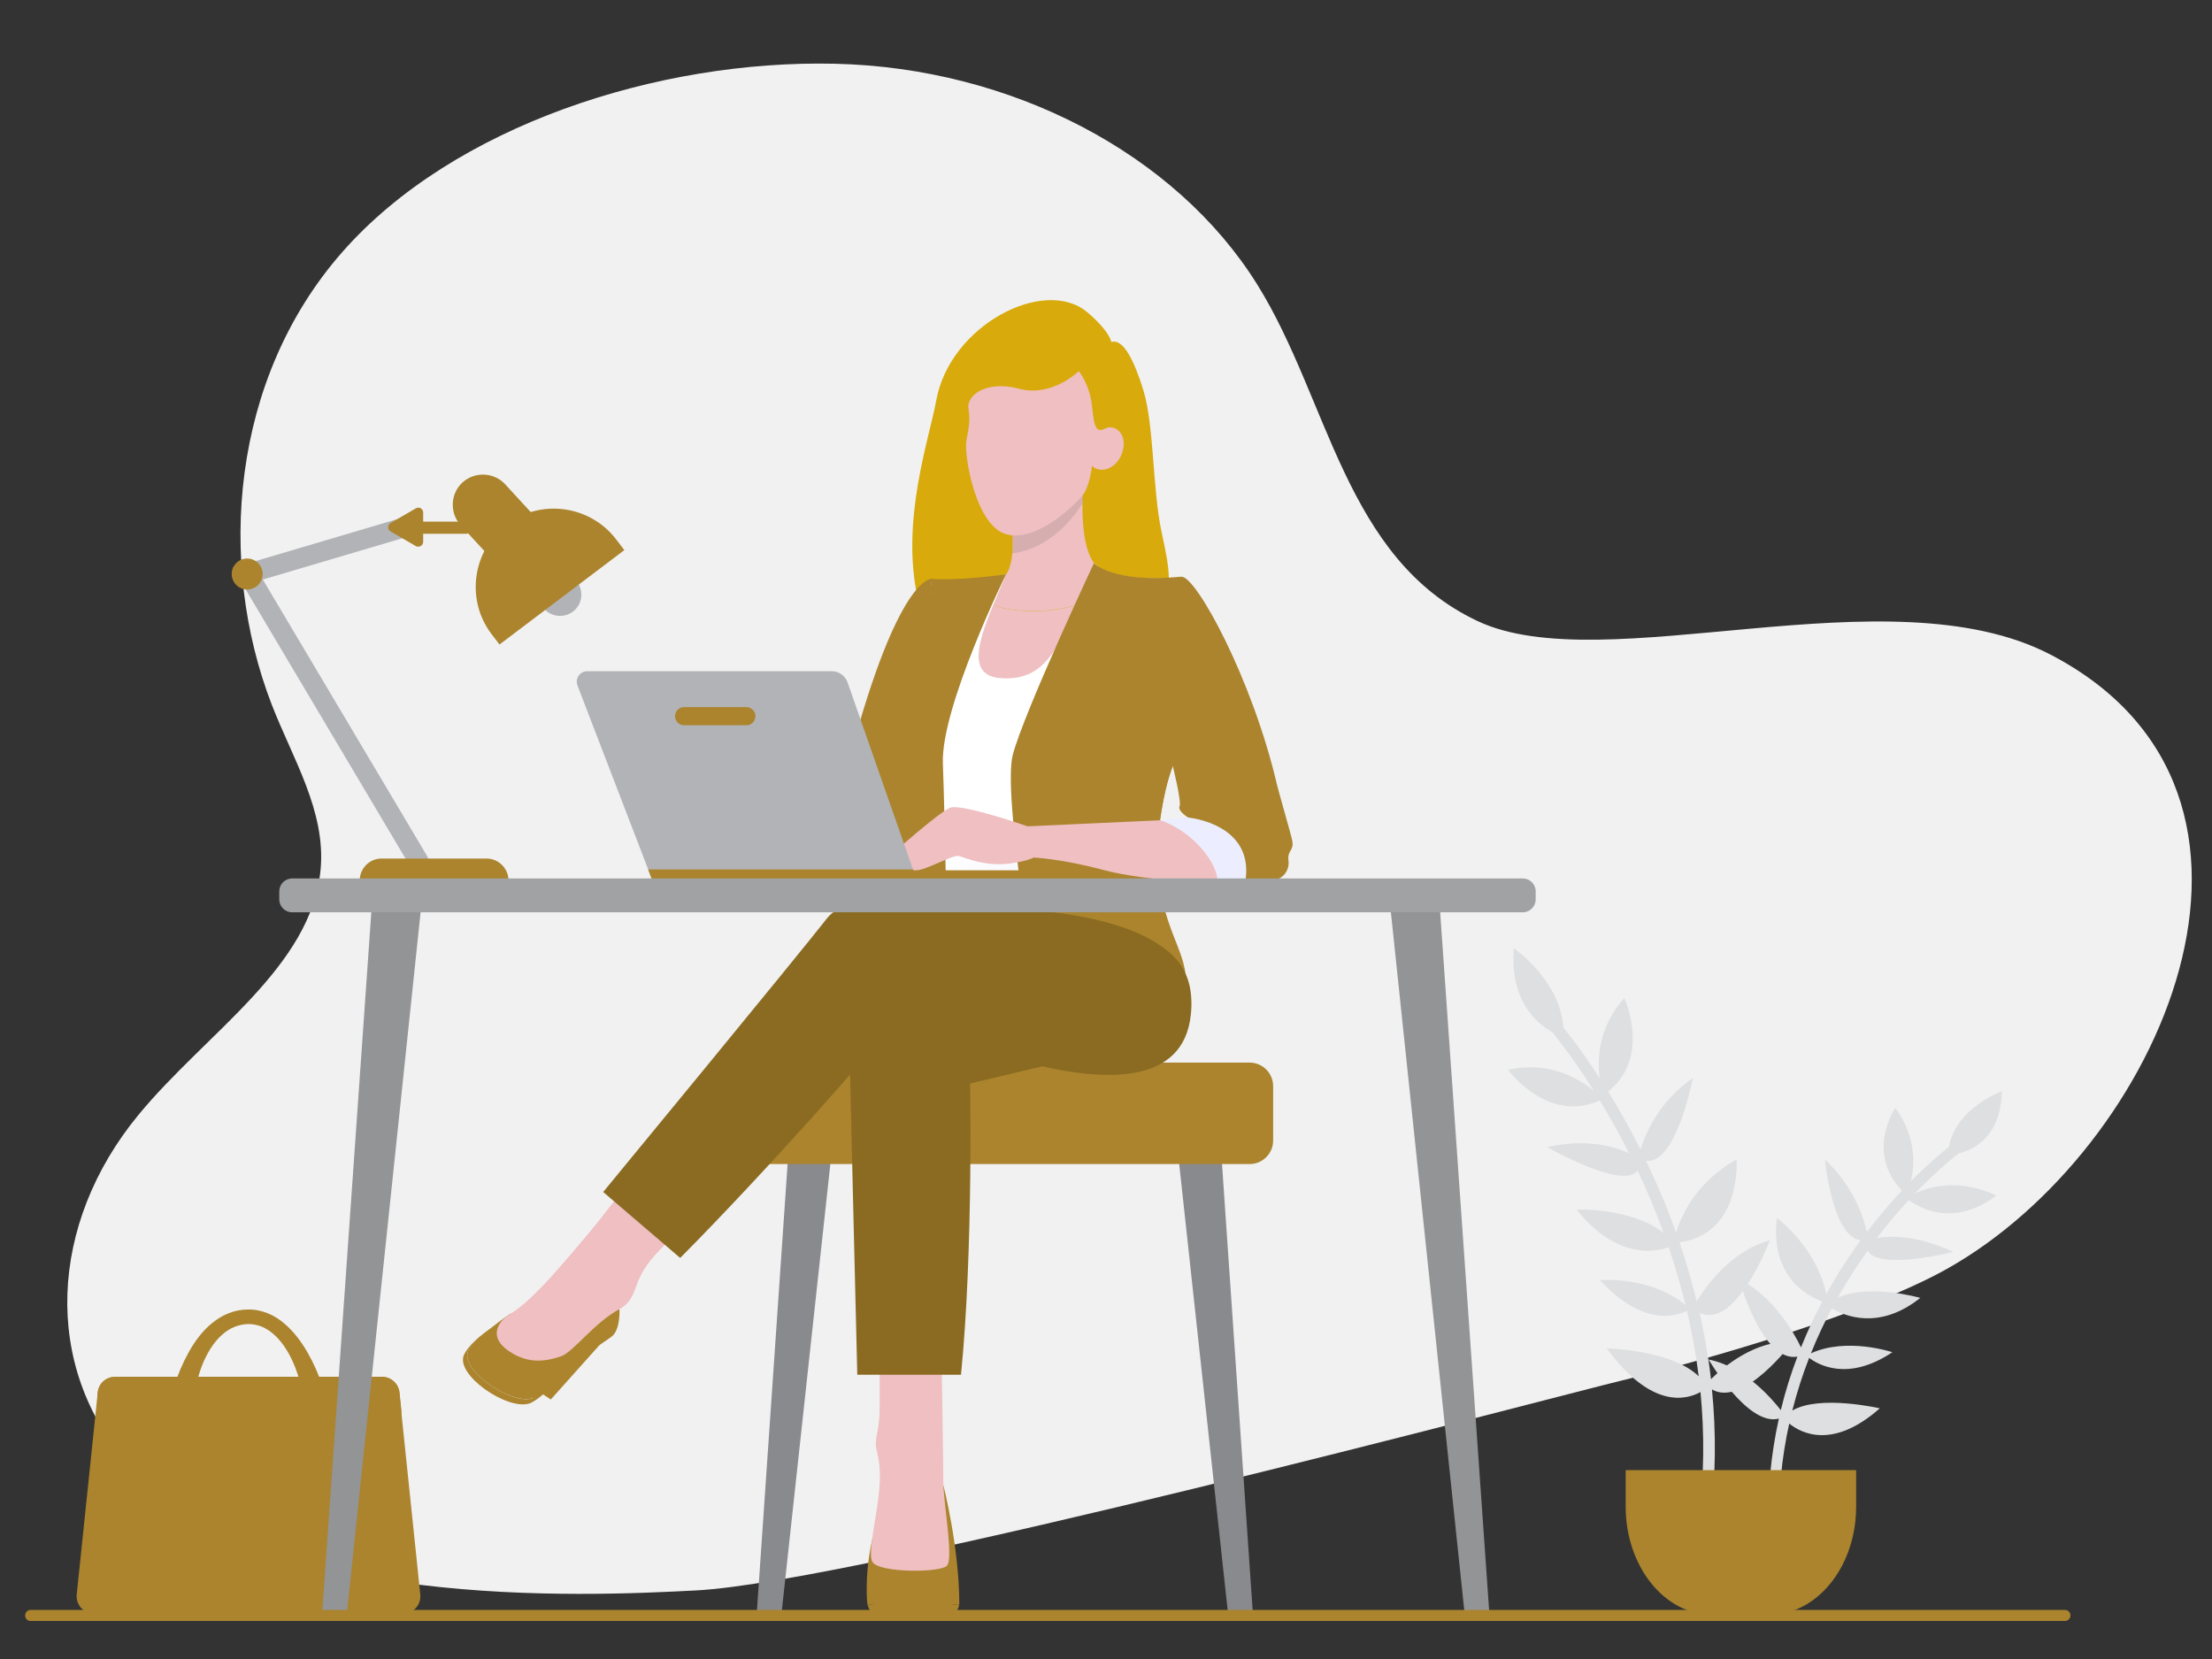 <svg xmlns="http://www.w3.org/2000/svg" xmlns:xlink="http://www.w3.org/1999/xlink" id="1900648424" x="0px" y="0px" viewBox="0 0 1600 1200" style="enable-background:new 0 0 1600 1200;" xml:space="preserve" class="svg u_1900648424" data-icon-custom="true" data-icon-name="4.svg"><rect x="0" y="0" width="1600" height="1200" fill="#333333" stroke="none"/><style type="text/css">.st0-1900648424{fill:#F1F1F2;}	.st1-1900648424{fill:#AB842D;}	.st2-1900648424{fill:#DEDFE0;}	.st3-1900648424{fill:#898A8D;}	.st4-1900648424{fill:#D8AA0B;}	.st5-1900648424{fill:#EFBFC1;}	.st6-1900648424{fill:url(#SVGID_1_);}	.st7-1900648424{opacity:0.16;fill:#515151;enable-background:new    ;}	.st8-1900648424{fill:#FFFFFF;}	.st9-1900648424{fill:#ECEEFF;}	.st10-1900648424{fill:#8A6B21;}	.st11-1900648424{fill:#B2B3B6;}	.st12-1900648424{fill:#FF3A5E;}	.st13-1900648424{fill:#929496;}	.st14-1900648424{fill:#A0A2A4;}</style><path class="st0-1900648424" d="M1173.3,998.5c-50.3,12.2-551.7,145.7-669.9,151.9c-80.1,4.2-316.3,15.2-410.3-91.1&#10;&#9;C30.2,988.1,35.5,885,100,806.6c49.1-59.7,125.3-106.8,131.9-177.7c3.9-42.3-20.3-80.3-35.4-119.4&#10;&#9;c-39.8-102.9-29.4-235.6,51.1-327.2S476.1,43.2,603.8,46.1c127.7,2.9,246.6,65,305.6,159.7c52,83.4,63.2,198.1,159.3,243.4&#10;&#9;c91.8,43.3,297.2-36.7,414.5,24.3c193.8,100.8,79.6,358.3-75.8,444.8C1350.7,949.9,1237,983,1173.3,998.5z"></path><g id="Bag"><g><path class="st1-1900648424" d="M55.5,1153.3l14.9-143.1l0.3-3c0.6-6.4,6-11.3,12.5-11.3h193.1c6.4,0,11.8,4.9,12.5,11.3l1.3,12.5l13.9,133.6&#10;&#9;&#9;&#9;c0.8,7.4-5,13.9-12.5,13.9H68C60.5,1167.2,54.7,1160.7,55.5,1153.3z"></path><path class="st1-1900648424" d="M70.7,1007.2c0.6-6.4,6-11.3,12.5-11.3h193.3c6.4,0,11.8,4.9,12.5,11.3l1.3,12.5v7.5c0,6-4.9,10.8-10.8,10.8&#10;&#9;&#9;&#9;H81.2c-6,0-10.8-4.9-10.8-10.8v-17.1L70.7,1007.2z"></path><path class="st1-1900648424" d="M239.3,1028.8c0,0.8,0,1.7-0.1,2.5c-0.8,5.5-5.8,9.3-11.3,8.5s-9.3-5.8-8.5-11.3c0.5-3.5,0.6-7.3,0.4-11.1&#10;&#9;&#9;&#9;c-0.2-3.8-0.7-7.6-1.4-11.4c-1.5-7.6-3.8-15.1-7.1-22.1c-3.2-6.9-7.5-13.5-12.9-18.4c-2.6-2.4-5.6-4.4-8.8-5.8&#10;&#9;&#9;&#9;c-3.2-1.3-6.6-2-10-2c-3.5,0.1-6.9,0.8-10.1,2.1c-3.2,1.3-6.2,3.3-8.9,5.7c-5.4,4.8-9.6,11.3-12.8,18.3s-5.3,14.6-6.7,22.2&#10;&#9;&#9;&#9;c-1.3,7.7-1.8,15.5-0.8,22.7c0.1,0.8,0.1,1.7,0,2.5c-0.7,5.5-5.6,9.4-11.1,8.8c-5.5-0.7-9.4-5.6-8.8-11.1v-0.2&#10;&#9;&#9;&#9;c1-9.4,3-18,5.7-26.4s6.1-16.5,10.4-24.2s9.6-15.1,16.8-21c3.6-2.9,7.6-5.5,12.1-7.2c4.4-1.8,9.2-2.7,14-2.7&#10;&#9;&#9;&#9;c4.9-0.1,9.8,0.9,14.2,2.7c4.5,1.8,8.5,4.4,12,7.4c7.1,6,12.4,13.3,16.8,20.9c4.4,7.6,7.9,15.6,10.7,24c1.5,4.2,2.7,8.4,3.7,12.8&#10;&#9;&#9;&#9;c1.1,4.3,1.9,8.8,2.4,13.6L239.3,1028.8z"></path></g></g><path class="st2-1900648424" d="M1229.4,949.6c3.4,15.3,6.3,31.3,8.2,48c8.7-8.6,32.1-28.7,59.1-27c0,0-35.5,47.8-58.4,34.4&#10;&#9;c3,30.3,3,62.5-1.4,96.1c-0.2,1.4-1.2,2.6-2.4,3.2c-0.7,0.4-1.5,0.5-2.3,0.4c-2.3-0.3-3.9-2.4-3.6-4.7c4.2-32.3,4.3-63.5,1.4-93.1&#10;&#9;c-10.1,5.6-35.5,12.6-67.8-31.6c0,0,46.9,1,66.5,20.2c-2-16.4-4.9-32.2-8.5-47.4c-7.2,3.8-31.4,12-62.9-22.1c0,0,35.7-3.4,61.9,17.9&#10;&#9;c-3.6-14.5-7.7-28.4-12.2-41.7c-10.5,3.7-38.1,8.4-66.6-27.3c0,0,39.8-1.5,63,17c-5.9-16.2-12.3-31.3-18.9-45.2&#10;&#9;c-10.2,14.5-65.5-17-65.5-17c29.1-6.4,49.3-0.3,59.4,4.5c-7.2-14.3-14.5-27.1-21.2-38.2c-37.9,17-66.4-22.2-66.4-22.2&#10;&#9;c30.1-6.7,51.9,6.8,62.1,15.2c-16.5-26.1-29-41-29.4-41.5c-0.3-0.3-0.4-0.6-0.6-0.9c-11.5-6.3-30.8-22.6-27.9-60.7&#10;&#9;c0,0,33.5,22.9,35.8,57.3c3.2,3.9,13.4,16.7,26.3,36.7c-1.8-13.7-1.1-37,17.8-58c0,0,19.7,42.7-11.7,67.6&#10;&#9;c7.4,12,15.5,26.1,23.4,41.9c3.4-10.9,13.1-34.5,37.9-51.7c0,0-11.9,62.9-33.9,59.9c1,2,1.9,4.1,2.9,6.1c6.4,13.6,12.9,29,18.9,45.9&#10;&#9;c3.6-12.1,14.2-36.3,43.7-53c0,0,4.1,53.9-41.3,60c4.6,13.4,8.8,27.6,12.5,42.7c6.7-11.1,24.9-36.6,52.9-44.1&#10;&#9;C1280.2,897.2,1255.6,962.2,1229.4,949.6z"></path><path class="st2-1900648424" d="M1300.1,981.3c-4.6,12.1-8.7,25-12,38.7c-7.3-9.4-27.1-31.8-52.2-36.6c0,0,28.4,48.7,50.8,42.7&#10;&#9;c-5.5,24.9-8.5,52.2-7.5,81.6c0.1,1.3,0.8,2.5,1.9,3.3c0.6,0.5,1.3,0.8,2.1,0.9c2.2,0.3,3.9-1.1,3.8-3.1c-1-28.4,1.8-54.8,7.2-79.1&#10;&#9;c8.8,7.1,31.6,18.9,65.5-11c0,0-43.5-10.1-63.3,1.6c3.4-13.3,7.5-26.1,12.2-38.1c6.4,4.8,27.9,17.5,60.2-4.1c0,0-32.8-11.1-58.9,0.8&#10;&#9;c4.6-11.5,9.7-22.3,15.1-32.5c9.4,5.6,34.4,16,64-7.6c0,0-36.5-10.5-59.7-0.2c6.9-12.4,14.3-23.7,21.6-33.9c8,14.6,62,0.8,62,0.8&#10;&#9;c-26.3-12.2-45.5-11.7-55.3-10c7.9-10.4,15.8-19.6,23-27.4c33.4,23.2,63.3-3.4,63.3-3.4c-27.1-12.6-48.5-6.3-58.7-1.5&#10;&#9;c17.5-18.3,30.5-28,30.9-28.3c0.2-0.2,0.4-0.4,0.6-0.6c11.1-2.7,30.5-12,31.3-44.9c0,0-33.1,11.6-38.3,40.2&#10;&#9;c-3.2,2.5-13.8,11-27.6,24.9c2.9-11.2,4.4-31.1-11.1-53.2c0,0-22,31.6,4.7,59.9c-7.9,8.4-16.6,18.5-25.4,30&#10;&#9;c-2.1-10.1-9-32.3-30.3-52.6c0,0,5.2,55.9,25.8,58.5c-1.1,1.5-2.1,3-3.2,4.5c-7.1,10-14.5,21.5-21.6,34.4c-2.3-11.1-9.9-34-35.6-55&#10;&#9;c0,0-8.7,44.7,32.7,60.4c-5.4,10.2-10.6,21.3-15.4,33.2c-5.2-10.9-19.8-36.7-44.9-49.6C1257.8,925,1274.5,985.7,1300.1,981.3z"></path><path class="st1-1900648424" d="M1342.6,1063.4v26.5c0,30.9-14.5,57.7-35.4,70.3c-8.1,4.9-17.2,7.7-26.8,7.7h-42.3c-34.2,0-62.2-35.1-62.2-78&#10;&#9;v-26.5h30.7H1342.6z"></path><g id="Chair"><polygon class="st3-1900648424" points="850.7,821.3 882.5,821.3 906.2,1166.5 888.2,1166.5 &#9;"></polygon><polygon class="st3-1900648424" points="603,820 571.2,820 547.5,1165.2 565.5,1165.2 &#9;"></polygon><path class="st1-1900648424" d="M531.2,825v-39.4c0-9.4,7.7-17,17-17h355.7c9.4,0,17,7.7,17,17V825c0,9.4-7.7,17-17,17H548.2&#10;&#9;&#9;C538.9,842,531.2,834.3,531.2,825z"></path></g><path class="st4-1900648424" d="M840.1,455.3c7.9-34.4,6.4-40.8,0-71c-6.5-30.8-5.3-76.5-13-101.8c-6.5-21.2-14.6-37.9-23.2-35.1&#10;&#9;c-1.2-4.9-7-12.8-17.5-21.6c-31-26-99.4,9.4-109.2,63.9c-5,27.6-26.2,87.5-13.1,144.3C683.3,517.4,836.2,472.7,840.1,455.3z"></path><path class="st1-1900648424" d="M664.1,619.2c-22.8,22.9-58.7-34.2-58.7-34.2c35.9-151.6,62.7-166.3,68.5-166.3&#10;&#9;C704,433.3,664.1,619.2,664.1,619.2z"></path><path class="st5-1900648424" d="M714.5,434.9c3.6,5.1,35.9,13,73.4,0c1-2.1,2.9-26.6,3.3-27.7c-7.5-10.7-8.4-30.7-8.2-43.2&#10;&#9;c0.1-6.6,0.6-11.1,0.6-11.1c-25.5-7.1-51.3,34.1-51.3,34.1c0.3,5.3,0.2,9.7-0.1,13.3c-1,11.5-4.5,15.1-4.5,15.1&#10;&#9;C726.4,420.2,714.7,434,714.5,434.9z"></path><path class="st5-1900648424" d="M714.6,435c3.6,5.1,35.9,13,73.4,0c-3.3,24.4-21.2,63.5-68.5,83.1C719.5,518.1,686.9,479,714.6,435z"></path><linearGradient id="SVGID_1_" gradientUnits="userSpaceOnUse" x1="2111.823" y1="-312.445" x2="2054.476" y2="-217.767" gradientTransform="matrix(-1 0 0 1 2877.2 880)"><stop offset="0" style="stop-color:#FFFFFF"></stop><stop offset="1" style="stop-color:#ECEEFF"></stop></linearGradient><path class="st6-1900648424" d="M651.1,547.5c0-18,11.4-32.6,14.7-52.2c3.2-19.6,8.1-75,8.1-75c15.6,0.8,28.3-1.5,37.3-2.4&#10;&#9;c10.7-1.1,16.5-2.5,16.5-2.5c-13.1,32.6-34.5,72.2-4.9,75c34.2,3.3,42.4-24.5,56.9-51.9c6.7-12.6,11.2-30.1,11.6-31.2&#10;&#9;c3,2.2,5.3,5.1,9.7,6.5c2.7,0.9,5.4,1.5,8.1,2.1c21.9,4.5,45.7,1.2,45.7,1.2c9.8,32.6,3.3,107.6,3.3,107.6l0,0&#10;&#9;c-3.9,4-14.8,42.1-25,72.9c-6.9,20.7,15.2,93.3,15.2,93.3c-127.1,57.1-185.8,4.9-185.8,4.9C667.4,630.6,651.1,565.5,651.1,547.5z"></path><path class="st1-1900648424" d="M732.6,545.9c8.2-31,58.7-138.6,58.7-138.6s13.1,14.7,63.6,9.8c0,0-8.1,132-6.5,136.9c0,0-6.5,14.7-10.1,45.7&#10;&#9;c-0.5,3.9-0.9,8.1-1.2,12.5c-0.9,11-0.2,21.2,1.5,29.8c9.7,48.9,27.7,52.1,14.9,94.9c-0.7,2.4-2.3,4.3-4.7,4.1l-93.1,0.6&#10;&#9;c-2.1-0.2-3.7-1.8-3.9-3.8C749,710.5,725.1,574.4,732.6,545.9z"></path><path class="st7-1900648424" d="M732.4,387c0,0,25.8-41.2,51.3-34.1c0,0-0.5,4.5-0.6,11.1c-8.9,14-25.4,32.8-50.9,36.3&#10;&#9;C732.6,396.7,732.7,392.3,732.4,387z"></path><path class="st8-1900648424" d="M791.3,404L791.3,404L791.3,404L791.3,404z"></path><path class="st5-1900648424" d="M698.9,319.5c1.2-7.2,2.4-11.7,2.2-17.6c0-1.9-0.2-4-0.6-6.3c-1.6-9.6,12.8-20.8,36.7-14.4&#10;&#9;c24,6.3,43.1-12.8,43.1-12.8s8,9.5,9.6,25.5s3.2,19.2,9.6,16c0.4-0.2,0.8-0.4,1.2-0.5c6.3-1.9,14.5,4.4,11.5,16.4&#10;&#9;c-3.2,12.8-15.9,17.6-22.3,11.2c0,0-1.6,14.3-6.4,20.7c-4.7,6.4-33.5,35.1-55.8,28.7S697.4,329,698.9,319.5z"></path><path class="st1-1900648424" d="M682,552.4c1.5,36.2,4.2,182.8,4.8,215.3c0.1,3.2-3,5.4-6,4.5l-37.3-11.6c-2.2-0.7-3.6-2.9-3.2-5.2&#10;&#9;c3.7-22.3,21.1-132.7,12-173.1c-10.2-45-1.2-52.7,6.8-73.9c8-21.2,14.8-89.7,14.8-89.7c19.6,1.6,53.8-3.3,53.8-3.3&#10;&#9;S680.4,511.6,682,552.4z"></path><path class="st1-1900648424" d="M760.3,576.8c3.6,0,6.5,2.9,6.5,6.5s-2.9,6.5-6.5,6.5s-6.5-2.9-6.5-6.5S756.7,576.8,760.3,576.8z"></path><path class="st1-1900648424" d="M766.8,686.4c3.6,0,6.5,2.9,6.5,6.5s-2.9,6.5-6.5,6.5s-6.5-2.9-6.5-6.5C760.3,689.3,763.2,686.3,766.8,686.4z"></path><path class="st1-1900648424" d="M730.1,692.9c0-5.8,4.8-10.6,10.6-10.6s10.6,4.8,10.6,10.6s-4.8,10.6-10.6,10.6S730.1,698.7,730.1,692.9z&#10;&#9; M731.7,692.9c0,5,4.1,9,9,9c5,0,9-4.1,9-9c0-5-4.1-9-9-9S731.8,687.9,731.7,692.9z"></path><path class="st5-1900648424" d="M747.6,620.3c0,0-4,2.6-17.3,4.3c-17.8,2.3-31.8-4.1-36.7-5.4c-5-1.3-25.6,12-35.4,10.9&#10;&#9;c-9.9-1.1-12-13.3-12-13.3s32.9-29.1,40.9-32.5s56.2,13.4,56.2,13.4C750.8,601.2,747.6,620.3,747.6,620.3z"></path><path class="st1-1900648424" d="M830.4,529.5c0,0,14.6,9.8,17.9,24.5c0,0-6.5,14.7-10.1,45.7C825.5,583.3,825.8,546.7,830.4,529.5z"></path><path class="st1-1900648424" d="M854.8,417.2c10.5,0,50.9,73.4,68.9,150.5c1,4.4,10.1,35.7,11,40.2c1.5,7.8-3.7,6.8-2.7,14.6&#10;&#9;c0.8,6.3-3,12.1-9.1,13.9c-6.9,2-7.7,2.4-22.4,2.4c0,0-13.1-37.5-40.8-47.3c0,0-8.1-4.9-6.5-8.2c1.6-3.2-4.9-29.2-4.9-29.3&#10;&#9;C848.3,554,812.5,477.3,854.8,417.2z"></path><path class="st5-1900648424" d="M747.6,620.3c0,0,19.6,0.7,51,9.1c31.4,8.3,82,9.3,82,9.3c6.2-42.7-41.2-45.4-41.2-45.4&#10;&#9;c-16.3,0.8-96.1,4.4-96.1,4.4C739.1,614.2,747.6,620.3,747.6,620.3z"></path><path class="st9-1900648424" d="M880.7,638.7c8.2,1.3,19.9,0,19.9,0c7.8-42.8-40.8-47.3-40.8-47.3l-20.4,1.9C864.2,602,881.6,625.7,880.7,638.7&#10;&#9;z"></path><path class="st1-1900648424" d="M388.6,1005.8l9.8,6.5l40.8-45.6C426.1,965.1,388.6,1005.8,388.6,1005.8z"></path><path class="st1-1900648424" d="M448.1,947c0,0,0.8,14.9-5.7,19.8s-18.9,12.1-28.2,19.9c-4.2,3.5-6.9-0.4-8.5-5.6&#10;&#9;C409.8,974.9,435.9,945.5,448.1,947z"></path><path class="st1-1900648424" d="M384.9,1011.5c-15.6,4.7-52.5-20.6-46.2-34.5c2.5-5.5,9.2-10.3,16.4-16.3c-8.8,6-16.7,13.1-19.5,19.3&#10;&#9;c-6.5,14.4,31.2,40.2,47.2,35.2c10.9-3.4,39.9-37.3,39.9-37.3C417.7,982.4,393.3,1006.9,384.9,1011.5z"></path><path class="st1-1900648424" d="M369.1,950.3c0,0-4.9,3.2-14,10.3c-8,6.2-13.9,10.9-16.4,16.3c-6.3,14,30.6,39.3,46.2,34.5&#10;&#9;c9.4-2.8,37.8-33.5,37.8-33.5C422.9,943.5,369.1,950.3,369.1,950.3z"></path><path class="st5-1900648424" d="M369.1,950.4c17.4-10.5,41-40,57.9-59.8c9.8-11.5,56.2-73.2,68.9-83.3c17.8,4.1,29.9,9.8,42.6,32.9&#10;&#9;c-57.6,64-69.9,66.1-78.5,90.7c-2.2,6.2-4.9,12.3-11.9,16c-18.7,10.1-33.3,31.1-42.4,34.2c-10.6,3.6-22,5.2-34.4-1.8&#10;&#9;C352,968.4,359.6,956.1,369.1,950.4z"></path><path class="st10-1900648424" d="M598,664.5c-22.1,28.3-161.7,197.7-161.7,197.7l55.7,47.7c62.2-62.6,143.1-154.2,156.4-172.8&#10;&#9;C700.6,663.7,620.1,636.2,598,664.5z"></path><path class="st10-1900648424" d="M768.5,767.8c0,0,27.7-84.7-83.1-66.8c-110.9,17.9-40.8,115.8-19.6,91.3"></path><path class="st10-1900648424" d="M612.2,658.7c0,0,6.3,70,9.6,66.7c3.2-3.2,229.1,113,239.6,8.2c3.2-32.6-13.9-44.6-26.1-52.2&#10;&#9;C774.1,643.1,612.2,658.7,612.2,658.7z"></path><path class="st1-1900648424" d="M693.8,1160.5c-9,0.1-21.4-1.5-33.2-1.5c-14.1,0-27.4,1.6-33.2,1.5c0.9,3.4,3.3,6.7,3.3,6.7h59.9&#10;&#9;C690.6,1167.2,693.5,1163.9,693.8,1160.5z"></path><path class="st1-1900648424" d="M630.6,1114.9c-5.6,26.2-3.2,45.5-3.2,45.5h66.5c0-40.9-11.4-85.6-11.4-85.6&#10;&#9;C668.5,1066.8,632.5,1100.7,630.6,1114.9z"></path><path class="st5-1900648424" d="M636.3,989.4c0,0,0.1,14.7,0,28.2c0,15.3-2.7,19.8-2.8,27c0,3.6,1.9,8.3,2.7,16.3c2.3,23.8-10.1,61.4-5,69.1&#10;&#9;s48.6,7.7,53.7,2.6c5.1-5.1-2.6-46-2.6-61.3s-1.1-81.3-1.1-81.3L636.3,989.4z"></path><path class="st10-1900648424" d="M614,737.5c0.7,35.9,6.1,256.9,6.1,256.9h75c8.9-87.8,7.1-217.8,5.7-240.6C695.2,663.9,613.4,701.6,614,737.5z&#10;&#9;"></path><g id="Lamp"><path class="st11-1900648424" d="M296.7,626.7l-128.3-216l122-36.1c3.8-1.2,7.8,1,8.9,4.8c1.2,3.8-1,7.8-4.8,8.9l-104.4,30.9L309,619.3&#10;&#9;&#9;c2,3.4,0.9,7.8-2.5,9.8c-1.2,0.7-2.5,1-3.7,1C300.4,630.1,298,628.8,296.7,626.7z"></path><circle class="st1-1900648424" cx="178.8" cy="415.2" r="11.2"></circle><path class="st1-1900648424" d="M297.6,381.7c0-2.4,2-4.4,4.4-4.4h35.1c2.4,0,4.4,2,4.4,4.4s-2,4.4-4.4,4.4H302&#10;&#9;&#9;C299.6,386.1,297.6,384.2,297.6,381.7z"></path><path class="st1-1900648424" d="M260.2,636.9c0-8.8,7.1-16,16-15.9h75.7c8.7,0,15.9,7.1,15.9,15.9l0,0H260.2L260.2,636.9z"></path><path class="st1-1900648424" d="M352.7,401.1l-19.5-21.2c-8.1-8.9-7.5-22.8,1.3-30.9l0,0c8.9-8.1,22.8-7.5,30.9,1.3l19.5,21.2&#10;&#9;&#9;c8.1,8.9,7.5,22.8-1.3,30.9l0,0C374.7,410.6,360.8,410,352.7,401.1z"></path><path class="st1-1900648424" d="M300.8,395l-18.3-10.6c-2.3-1.4-2.3-4.7,0-6.1l18.3-10.6c2.4-1.4,5.3,0.3,5.3,3v21.2&#10;&#9;&#9;C306.1,394.6,303.1,396.3,300.8,395z"></path><path class="st11-1900648424" d="M417.4,420.8c5.1,6.8,3.8,16.5-3,21.6l0,0c-6.8,5.1-16.5,3.8-21.6-3l-1.6-2.1l24.5-18.6L417.4,420.8z"></path><path class="st1-1900648424" d="M355.5,458.6c-18.8-24.8-13.8-60.5,11-79.3l0,0c24.8-18.8,60.5-13.8,79.3,11l5.8,7.6l-90.3,68.3L355.5,458.6z"></path></g><g id="Cup"><path class="st12-1900648424" d="M1027.5,615.6L1027.5,615.6L1027.5,615.6z"></path></g><path class="st11-1900648424" d="M613.1,493.7l49.6,141.8H471.4l-53.7-139.7c-1.9-5,1.8-10.3,7.1-10.3h176.8&#10;&#9;C606.8,485.5,611.4,488.8,613.1,493.7z"></path><path class="st1-1900648424" d="M651.9,632.5c0-1.7,1.4-3,3-3H751c1.7,0,3,1.3,3,3s-1.4,3-3,3h-96.1C653.3,635.5,651.9,634.2,651.9,632.5z"></path><polygon class="st1-1900648424" points="660.4,628.9 662.7,635.5 471.3,635.5 468.8,628.9 "></polygon><path class="st1-1900648424" d="M488.8,520.6L488.8,520.6c-1.9-4.3,1.3-9.1,6-9.1h45.1c2.7,0,5.1,1.7,6.1,4.2l0,0c1.6,4.3-1.5,8.9-6.1,8.9&#10;&#9;h-45.1C492.2,524.6,489.9,523.1,488.8,520.6z"></path><g id="Table"><polygon class="st13-1900648424" points="304.7,655.4 268.9,655.4 233,1167.2 250.9,1167.2 &#9;"></polygon><polygon class="st13-1900648424" points="1005.6,655.4 1041.4,655.4 1077.3,1167.2 1059.4,1167.2 &#9;"></polygon><path class="st14-1900648424" d="M202,650.6v-5.9c0-5.1,4.2-9.3,9.3-9.3h890.2c5.1,0,9.3,4.2,9.3,9.3v5.9c0,5.1-4.2,9.3-9.3,9.3H211.3&#10;&#9;&#9;C206.2,659.9,202,655.7,202,650.6z"></path></g><path class="st1-1900648424" d="M18.2,1168.5c0-2.2,1.8-4,3.9-4h1471.6c2.2,0,3.9,1.8,3.9,4s-1.8,4-3.9,4H22.1&#10;&#9;C19.9,1172.5,18.2,1170.7,18.2,1168.5z"></path></svg>